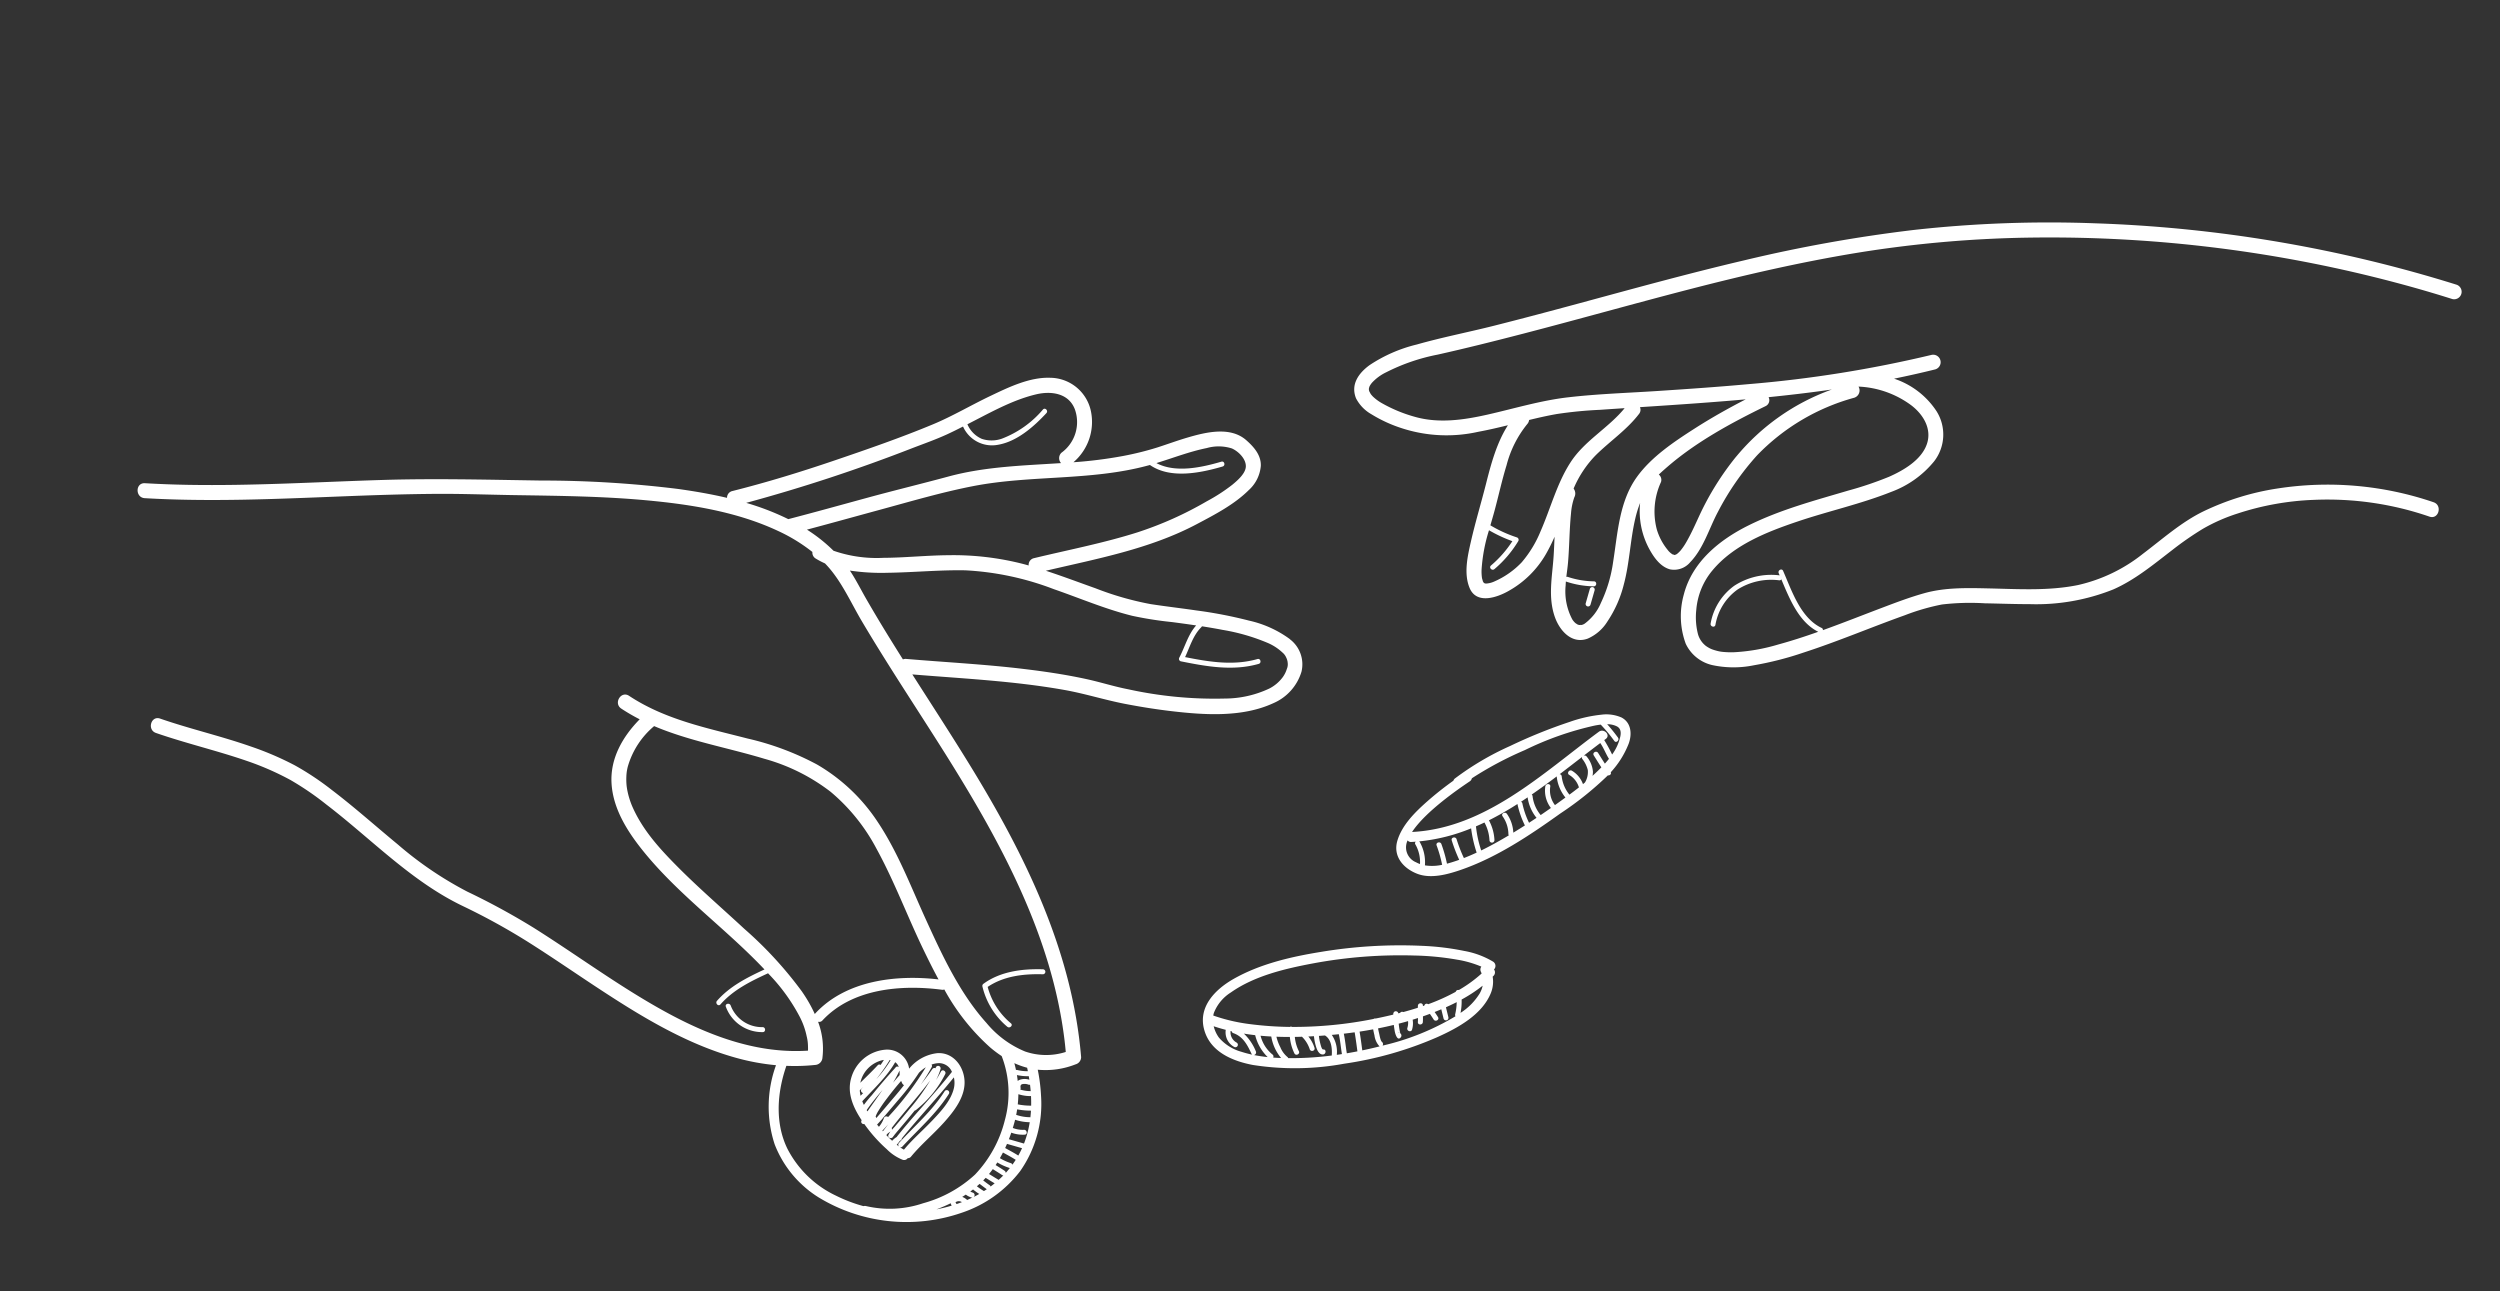 <?xml version="1.0" encoding="UTF-8"?>
<svg xmlns="http://www.w3.org/2000/svg" width="413.158" height="213.413" viewBox="0 0 413.158 213.413">
  <rect x="0" y="0" width="413.158" height="213.413" fill="#333333" stroke="none"/>
  <g id="Groupe_581" data-name="Groupe 581" transform="translate(-753.23 -2773.938)">
    <path id="Tracé_3796" data-name="Tracé 3796" d="M1331.326,1009.058c.032-.059.066-.118.1-.177a.8.8,0,0,0-.216-1.036.832.832,0,0,0-.48-1.195,14.087,14.087,0,0,0-5.095-.393,43.333,43.333,0,0,0-6.936,1.112,79.76,79.76,0,0,0-15.833,5.593c-4.5,2.119-9.1,4.674-12.61,8.266-2.384,2.442-4.328,5.94-2.423,9.246,1.929,3.349,5.884,3.847,9.4,3.529a44.933,44.933,0,0,0,14.47-4.361,59.679,59.679,0,0,0,13.611-8.482c2.817-2.382,6.087-5.593,6.478-9.474a5.029,5.029,0,0,0-.46-2.629m-40.854,14.4c3-3.709,7.505-6.222,11.7-8.329a78.561,78.561,0,0,1,15.749-5.871,46,46,0,0,1,6.969-1.288,17.414,17.414,0,0,1,4.179,0,.811.811,0,0,0,.161.837c.069.08.133.161.194.244a21.932,21.932,0,0,1-2.862,3.659.439.439,0,0,0-.424.433,32.828,32.828,0,0,1-3.81,3.225l-.037-.014a.386.386,0,0,0-.5.4l-.214.151c-.005-.021-.011-.042-.015-.063-.11-.52-.9-.3-.794.219.024.115.052.228.081.341-.693.464-1.4.909-2.1,1.336l-.109,0a.4.4,0,0,0-.375.285l-.268.158a.34.34,0,0,0-.271-.226.442.442,0,0,0-.106-.013.376.376,0,0,0-.374.262.411.411,0,0,0-.023.26c.01.048.023.1.035.144-.655.373-1.31.732-1.958,1.077-.22.118-.442.231-.663.346a.464.464,0,0,0-.316.165,67.134,67.134,0,0,1-12.559,4.971.373.373,0,0,0-.079-.006l-.018,0a.381.381,0,0,0-.283.114,56.5,56.5,0,0,1-6.513,1.379,29.126,29.126,0,0,1-6.161.3,3.786,3.786,0,0,1-.024-.432,6.993,6.993,0,0,1,1.8-4.074m21.469.77c.112.228.217.46.323.691.33.719.648,1.443.962,2.168q-.791.406-1.594.79c-.471-.986-.86-2.012-1.375-2.977.556-.231,1.109-.471,1.661-.715l.022.044m-1.829,4.351a4.912,4.912,0,0,0-1.708-2.941q.544-.21,1.086-.429c.532.974.924,2.015,1.4,3.016q-.387.18-.777.353m-7.775,2.579a4.139,4.139,0,0,1-1.536-1.207,7.57,7.57,0,0,1-1.11-1.5q1.08-.267,2.147-.575a7.71,7.71,0,0,0,1.485,2.419c.382.37.966-.213.583-.583a6.547,6.547,0,0,1-1.282-2.069q.567-.172,1.13-.353a5.129,5.129,0,0,1,1.79,1.616c.279.451.993.037.711-.416a5.549,5.549,0,0,0-1.5-1.531q.441-.148.877-.3a8.688,8.688,0,0,0,.909,1.72c.291.415.811,1,1.383.759.483-.2.271-1-.219-.795-.228.1-.618-.623-.727-.8a7.985,7.985,0,0,1-.57-1.158q.473-.17.94-.344c1.186.32,1.74,1.7,1.987,2.852,0,.008.005.015.007.022a52.359,52.359,0,0,1-6.795,2.4.407.407,0,0,0-.214-.156m-7.5,1.28a7.538,7.538,0,0,1-4.236-1.231,5.365,5.365,0,0,1-1.346-1.562q1.036.047,2.078.018a2.752,2.752,0,0,0,2.1,2.329.412.412,0,0,0,.219-.795,1.934,1.934,0,0,1-1.5-1.566l.186-.011a.4.4,0,0,0,.348.224c1.7.089,2.776,1.243,3.829,2.451a.394.394,0,0,0,.149.109c-.606.04-1.214.054-1.822.034m2.119-.055a.435.435,0,0,0,.137-.671,8.446,8.446,0,0,0-2.711-2.274q.933-.11,1.863-.267a7.6,7.6,0,0,0,2.986,2.913c-.754.134-1.513.237-2.275.3m3.173-.474a.4.4,0,0,0-.28-.465,5.831,5.831,0,0,1-2.722-2.429q.871-.165,1.738-.364a7.372,7.372,0,0,0,2.537,2.965c-.083.021-.166.043-.25.063q-.509.122-1.023.231m13.825-5.2c-.406-.937-.815-1.873-1.252-2.794l-.031-.065q1.033-.473,2.052-.983c.151.311.318.614.485.907a3.239,3.239,0,0,0,1.275,1.493.425.425,0,0,0,.047.014q-.319.185-.637.366-.958.545-1.938,1.061m3-1.675a.451.451,0,0,0-.252-.562c-.31-.127-.686-.947-.866-1.262-.132-.231-.261-.47-.379-.714q1.185-.609,2.343-1.268c.133.314.276.622.419.924s.885,1.6,1.26.723a.456.456,0,0,0-.258-.6c-.066-.1-.122-.209-.178-.315-.158-.3-.294-.608-.424-.918-.032-.077-.064-.156-.1-.234.461-.272.919-.548,1.371-.833a2.76,2.76,0,0,1,.2,1.142c.032.528.856.531.824,0a3.635,3.635,0,0,0-.356-1.578q.387-.251.769-.51c.062.214.118.429.165.647.11.52.9.3.794-.219-.066-.311-.153-.615-.246-.918q.5-.351.989-.715l.088.074q.389.319.765.655c.4.353.98-.228.583-.583-.25-.224-.507-.441-.766-.654q.471-.363.933-.737l.777,1.36a.412.412,0,0,0,.712-.416l-.843-1.475q.563-.475,1.111-.969.184-.166.366-.336a9.715,9.715,0,0,1,.312,2.009.4.4,0,0,0,.138.288,41.415,41.415,0,0,1-10.26,7.993m1.813-2.575c.12-.28.273-.269.384-.206a.319.319,0,0,0-.384.206m.5-.11c.032.035.037.051,0,0m10.773-10.107a10.161,10.161,0,0,1-2.179,4.036,9.521,9.521,0,0,0-.435-2.173,24.558,24.558,0,0,0,2.711-3.155,4.326,4.326,0,0,1-.1,1.293" transform="translate(-1.71 1598.421) rotate(16)" fill="#fff"></path>
    <path id="Tracé_3797" data-name="Tracé 3797" d="M1469.746,711.414a6.283,6.283,0,0,0-3.264.487,22.88,22.88,0,0,0-4.67,2.566,84.445,84.445,0,0,0-8.384,6.556,47.109,47.109,0,0,0-7.277,7.659.741.741,0,0,0-.153.434,53.974,53.974,0,0,0-3.22,4.493c-1.417,2.227-2.918,4.867-2.949,7.581-.031,2.7,2.208,4.153,4.684,4.367,2.358.2,4.738-1.228,6.591-2.514,5.207-3.613,9.473-8.67,13.388-13.6a53.931,53.931,0,0,0,5.8-8.2c.3-.034.548-.379.317-.625a15.119,15.119,0,0,0,1.543-5.315c.143-1.711-.538-3.563-2.408-3.894m-2.608,7.294c.581.523,1.163,1.049,1.758,1.559-.331.617-.68,1.206-1.015,1.754a3.643,3.643,0,0,0-.126-.687,4.468,4.468,0,0,0-1.672-2.105.435.435,0,0,0-.515-.022q1.024-1.391,2.048-2.752c.773.628,1.357,1.45,2.1,2.113-.134.32-.278.637-.43.948-.527-.457-1.045-.925-1.561-1.39-.394-.354-.979.226-.583.583m-.4,5.063a4.238,4.238,0,0,0-2.376-1.631c-.518-.113-.738.681-.219.795a3.617,3.617,0,0,1,2.1,1.538c-.384.534-.78,1.061-1.18,1.583a5.8,5.8,0,0,1-2.05-2.526.4.4,0,0,0-.429-.285c.938-1.254,1.86-2.515,2.778-3.764a.326.326,0,0,0,.135.329,4.775,4.775,0,0,1,1.369,1.51,3.342,3.342,0,0,1,.112,2.094c-.08.119-.16.238-.241.357m-18.117,4.718a.826.826,0,0,0,.2-.589,57.831,57.831,0,0,1,7.143-6.9,51.312,51.312,0,0,1,10.016-7.094c.269-.133.563-.274.871-.4a26.017,26.017,0,0,1,2.9,1.977c.421.324.831-.392.416-.712-.749-.577-1.511-1.123-2.311-1.62a3.5,3.5,0,0,1,1.649-.1c.648.143.925.661.993,1.4a7.988,7.988,0,0,1-.479,3.287,25.067,25.067,0,0,0-1.863-1.89.5.5,0,0,0-.056-.037l.2-.258c.648-.843-.785-1.662-1.423-.832-7.021,9.134-13.6,20.486-25.113,24.435,1.238-3.958,5.589-9.158,6.853-10.662m11.315,3.873a13.7,13.7,0,0,1-1.954-2.793.4.4,0,0,0-.281-.184q.428-.494.849-1a6.9,6.9,0,0,0,2.348,2.85h0q-.478.566-.964,1.124m-18.486,8.337a.71.71,0,0,0,.661.075q.35-.119.695-.247a.336.336,0,0,0,.076.468,5.852,5.852,0,0,1,1.609,2.891,4.685,4.685,0,0,1-.7-.1,2.662,2.662,0,0,1-2.344-3.085m7.314,1.9a22.806,22.806,0,0,0-1.772-2.854c-.295-.438-1.009-.026-.711.416a21.233,21.233,0,0,1,1.765,2.836,7.622,7.622,0,0,1-2.71.871.464.464,0,0,0-.017-.094,6.768,6.768,0,0,0-1.854-3.367.436.436,0,0,0-.144-.08,30.531,30.531,0,0,0,7.671-4.44,20.843,20.843,0,0,0,1.982,3.6q-.867.751-1.778,1.446a24.809,24.809,0,0,1-2.02-2.662c-.3-.438-1.01-.026-.712.416a26.533,26.533,0,0,0,2.067,2.738c-.134.1-.268.192-.4.286-.432.3-.888.6-1.362.884m4.831-3.659a18.719,18.719,0,0,1-1.931-3.589q.6-.487,1.172-1a6.748,6.748,0,0,1,1.6,2.569.412.412,0,0,0,.795-.219,7.647,7.647,0,0,0-1.782-2.9,53.04,53.04,0,0,0,3.788-3.888.44.44,0,0,0,.036.068,15.026,15.026,0,0,0,2.124,2.995q-.746.845-1.511,1.673a5.943,5.943,0,0,0-1.87-2.694c-.41-.329-1,.25-.583.583a5.207,5.207,0,0,1,1.732,2.546.4.4,0,0,0,.13.2l-.065.069c-1.164,1.233-2.367,2.447-3.633,3.588m9.831-10.795-.184.23a4,4,0,0,1-1.588-2.743c-.077-.524-.871-.3-.794.219a4.732,4.732,0,0,0,1.869,3.168q-.643.8-1.3,1.588a5.948,5.948,0,0,1-2.133-2.592.392.392,0,0,0-.226-.255c1.079-1.315,2.124-2.665,3.148-4.027a.119.119,0,0,0,0,.013,6.6,6.6,0,0,0,2.344,2.954c-.378.485-.758.966-1.136,1.445" transform="translate(-195.585 1803.511) rotate(16)" fill="#fff"></path>
    <path id="Tracé_3798" data-name="Tracé 3798" d="M1433.089,35.667a54.215,54.215,0,0,0-25.434,4.933,43.259,43.259,0,0,0-10.663,6.958c-3.048,2.718-5.289,6.3-7.729,9.542a26.643,26.643,0,0,1-8.888,7.921c-4.385,2.287-9.3,3.357-14.05,4.605-3.427.9-6.932,1.808-9.975,3.677-2.13,1.308-4.14,2.814-6.141,4.308-2.768,2.066-5.507,4.183-8.311,6.2a.326.326,0,0,0-.3-.3c-3.815-.626-6.426-4.552-8.72-7.312-.34-.409-.92.177-.583.583.081.1.162.2.243.295a.484.484,0,0,0-.061.006,11.232,11.232,0,0,0-6.674,3.706,9.768,9.768,0,0,0-2.037,7.077c.043.526.867.53.824,0a9.065,9.065,0,0,1,1.921-6.646,10.408,10.408,0,0,1,6.184-3.342.338.338,0,0,0,.286-.254c2.2,2.724,4.728,6,8.257,6.656-1.886,1.344-3.8,2.642-5.785,3.846a30.993,30.993,0,0,1-6.792,3.283,14.382,14.382,0,0,1-1.489.376,6.063,6.063,0,0,1-1.292.135c-.217.006-.435,0-.652-.015-.064,0-.128-.011-.192-.018-.023,0-.174-.025-.205-.03a5.5,5.5,0,0,1-.59-.146c-.1-.029-.19-.063-.283-.1l-.042-.015c-.019-.01-.054-.028-.118-.059a3.732,3.732,0,0,1-1.6-1.476,11.237,11.237,0,0,1-1.326-3.669,11.626,11.626,0,0,1,.762-7.043c2.193-5,6.884-8.593,11.247-11.613,4.465-3.091,9.281-5.686,13.583-9.01a16.506,16.506,0,0,0,5.417-6.8,7.238,7.238,0,0,0-1.9-8.078,13.43,13.43,0,0,0-8.229-3.233q3.092-1.61,6.116-3.348a1.237,1.237,0,0,0-1.248-2.135,201.694,201.694,0,0,1-27.707,12.97c-4.65,1.806-9.341,3.507-14.036,5.195s-9.484,3.222-14.087,5.141c-4.153,1.731-7.937,4.177-11.867,6.34-3.595,1.978-7.458,3.74-11.639,3.727a23.934,23.934,0,0,1-5.822-.677,7.432,7.432,0,0,1-1.622-.6c-.115-.06-.224-.128-.333-.2-.009-.005-.146-.1-.187-.131-.129-.124-.366-.388-.352-.351-.042-.063-.08-.13-.117-.2l-.012-.021-.006-.019a1.906,1.906,0,0,1-.063-.238c0-.014,0-.03,0-.052a2.41,2.41,0,0,1,.006-.275c0-.013.006-.03.01-.05.019-.1.047-.194.075-.29.01-.036.1-.257.1-.28a7.765,7.765,0,0,1,1.835-2.4,32.316,32.316,0,0,1,7.346-5.131c4.254-2.322,8.449-4.753,12.622-7.216,8.17-4.823,16.234-9.823,24.409-14.637,8.139-4.792,16.405-9.377,24.946-13.419a195.417,195.417,0,0,1,27.535-10.525,223.2,223.2,0,0,1,59.864-9.3q4.644-.085,9.288.042a1.237,1.237,0,0,0,0-2.473,225.163,225.163,0,0,0-60.194,6.714,202.671,202.671,0,0,0-28.44,9.289,243.483,243.483,0,0,0-25.692,12.62c-8.23,4.6-16.271,9.524-24.341,14.4-4.109,2.481-8.228,4.947-12.378,7.359-3.777,2.195-7.693,4.186-11.4,6.493a24.438,24.438,0,0,0-6.558,5.433c-1.374,1.777-2.138,3.943-.623,5.881a6.37,6.37,0,0,0,3.118,1.811,22.95,22.95,0,0,0,5.708.855,23.879,23.879,0,0,0,12.1-2.916c1.5-.746,2.969-1.566,4.425-2.4-.985,3.323-.919,6.934-.809,10.368.1,3.283.049,6.578.231,9.858.136,2.454.305,5.352,1.892,7.357,1.875,2.37,4.828.262,6.361-1.307a16.239,16.239,0,0,0,4.251-7.616,28.345,28.345,0,0,0,.565-3.073c.24,1.008.486,2.014.709,3.025.749,3.385.938,6.89,3.053,9.8,1.385,1.9,3.893,3.48,6.122,1.868a7.2,7.2,0,0,0,2.372-3.638,19.373,19.373,0,0,0,.919-6.562c-.055-3.711-1-7.345-1.182-11.048a18.459,18.459,0,0,1,.057-2.709A13.136,13.136,0,0,0,1310.7,78.9c1.088,1.086,2.518,2.232,4.14,2.214a3.476,3.476,0,0,0,2.9-2.077c1.478-2.782,1.453-6.218,2.1-9.239a44.139,44.139,0,0,1,3.649-10.773,35.19,35.19,0,0,1,12.792-13.559,1.262,1.262,0,0,0,.186-1.974,15.79,15.79,0,0,1,9.17.546c2.384.91,4.434,2.824,4.308,5.455-.133,2.782-2.5,5.248-4.523,6.936a58.124,58.124,0,0,1-5.815,4.028c-4.91,3.126-9.953,6.142-14.273,10.081-3.963,3.613-7.3,8.363-7.149,13.943a13.213,13.213,0,0,0,2.543,7.727,6.43,6.43,0,0,0,5.163,2.191,16.722,16.722,0,0,0,6.663-1.876,53.627,53.627,0,0,0,7.292-4.27c4.932-3.318,9.549-7.07,14.377-10.533a36.213,36.213,0,0,1,5.433-3.417,39.922,39.922,0,0,1,6.763-2.141c2.375-.637,4.764-1.218,7.125-1.9a34.285,34.285,0,0,0,12.626-6.144c3.034-2.522,5.275-5.825,7.6-8.975a52.235,52.235,0,0,1,3.877-4.74,29.293,29.293,0,0,1,4.8-4,45.771,45.771,0,0,1,11.5-5.654,51.813,51.813,0,0,1,19.149-2.608c1.594.084,1.586-2.389,0-2.473M1291.02,86.644a13.95,13.95,0,0,1-3.581,4.44,3.8,3.8,0,0,1-1.141.657c-.029.008-.129.025-.18.035l-.031,0a1.572,1.572,0,0,1-.168-.027l-.008,0c-.017-.013-.044-.031-.088-.058l-.038-.036a2.345,2.345,0,0,1-.2-.212c.168.2-.156-.276-.208-.373a7.639,7.639,0,0,1-.469-1.4,27.533,27.533,0,0,1-.6-6.523,23.558,23.558,0,0,0,4.21.67,18.4,18.4,0,0,1-2.287,4.839c-.293.446.422.858.712.416a18.829,18.829,0,0,0,2.514-5.539.423.423,0,0,0-.4-.522,21.557,21.557,0,0,1-4.751-.71c0-.856.008-1.709-.006-2.55-.042-2.583-.213-5.161-.163-7.745a17.826,17.826,0,0,1,1.4-7.442,1.256,1.256,0,0,0,.121-.762c1.355-.772,2.722-1.523,4.125-2.207a68.205,68.205,0,0,1,6.661-2.632q1.925-.7,3.852-1.392c-1.671,3.914-4.9,6.974-6.143,11.119-1.195,3.971-1.053,8.208-1.607,12.285a18.759,18.759,0,0,1-1.536,5.674m14.385,2.946a8.185,8.185,0,0,1-1.629,4.023,1.356,1.356,0,0,1-.606.428c.242-.119-.145.028-.206.042l-.035.009a.836.836,0,0,0-.149-.008l-.076-.005c-.038-.008-.077-.014-.114-.023a2.824,2.824,0,0,0-.286-.091,2.756,2.756,0,0,1-.71-.475,9.864,9.864,0,0,1-2.584-5.061c-.054-.216-.1-.434-.144-.651a.466.466,0,0,0,.094.009,15.15,15.15,0,0,0,4.561-.509c.506-.158.29-.953-.219-.795a14.371,14.371,0,0,1-4.342.48.4.4,0,0,0-.231.069c-.127-.77-.226-1.545-.375-2.311-.263-1.356-.594-2.7-.913-4.043-.31-1.3-.617-2.608-.856-3.927a10.368,10.368,0,0,1-.213-2.718,1.337,1.337,0,0,0-.511-1.364,17.928,17.928,0,0,1,1.987-6.294c1.639-2.917,3.818-5.474,5.036-8.624a1.091,1.091,0,0,0-.189-1.042l.866-.311c5.21-1.869,10.417-3.751,15.58-5.746-2.375,2.224-4.659,4.546-6.808,6.987-2.661,3.025-5.545,6.432-6.934,10.27-1.709,4.725-.509,9.77.078,14.576a23.272,23.272,0,0,1-.072,7.105m14.836-29.434a46.6,46.6,0,0,0-3.174,11.093c-.244,1.581-.464,3.169-.848,4.723a9.894,9.894,0,0,1-.554,1.688,4.648,4.648,0,0,1-.409.694,1.315,1.315,0,0,1-.312.253l0,0c-.049.015-.1.026-.15.036.175-.051-.266-.046-.142-.011a2.933,2.933,0,0,1-1.069-.517,9.68,9.68,0,0,1-2.646-2.752,11.667,11.667,0,0,1-1.492-7.709,1.128,1.128,0,0,0-.686-1.095c.318-.547.66-1.078,1-1.6,3.459-5.3,8.134-9.889,12.814-14.109a1.085,1.085,0,0,0,.1-1.585c2.984-1.192,5.949-2.43,8.888-3.735.272-.121.542-.245.813-.366a36.462,36.462,0,0,0-12.125,14.99" transform="translate(-212.332 2427.64) rotate(16)" fill="#fff"></path>
    <path id="Tracé_3799" data-name="Tracé 3799" d="M1567.111,583.094v2.473a.412.412,0,0,0,.824,0v-2.473a.412.412,0,0,0-.824,0" transform="translate(-329.71 1878.801) rotate(16)" fill="#fff"></path>
    <path id="Tracé_3800" data-name="Tracé 3800" d="M189.883,554.929a18.061,18.061,0,0,0-7.336-1.08,72.718,72.718,0,0,0-8.818.782c-2.494.336-5.262.789-7.562,1.079a50.47,50.47,0,0,1-9.456,0c-2.9-.18-5.805-.421-8.712-.526,7.59-4.245,15.507-8.178,21.832-14.258,2.425-2.331,5.086-4.843,6.732-7.8a6.076,6.076,0,0,0,.809-4.4c-.432-1.733-2-2.712-3.5-3.42-3.148-1.484-6.751.569-9.383,2.232-1.477.934-2.887,1.968-4.337,2.942a49.474,49.474,0,0,1-5.1,2.948,71.842,71.842,0,0,1-7.613,3.263,8.759,8.759,0,0,0,.471-8.871,6.936,6.936,0,0,0-8-3.493c-3.317.819-6.2,3.416-8.688,5.617-2.643,2.337-5.077,4.927-7.836,7.13-4.487,3.583-9.226,6.91-13.94,10.187-4.833,3.359-9.77,6.579-14.863,9.531a1.129,1.129,0,0,0-.552,1.334c-2.754.133-5.5.439-8.181.816a183.078,183.078,0,0,0-22.178,4.913c-8.412,2.273-16.833,4.449-25.136,7.106-10.232,3.274-20.364,6.879-30.748,9.657q-3.43.918-6.9,1.7c-1.556.349-.9,2.733.657,2.384,10.485-2.353,20.675-5.779,30.868-9.142,5.15-1.7,10.308-3.375,15.514-4.9,4.047-1.182,8.139-2.186,12.209-3.284,7.047-1.9,14.085-3.848,21.263-5.2,7.264-1.372,14.926-2.3,22.283-1.111a28.072,28.072,0,0,1,6.377,1.77,1.126,1.126,0,0,0,.852.9,12.99,12.99,0,0,0,1.671.345c.1.059.2.116.3.177,3.143,1.889,5.568,4.854,8.212,7.351,6.244,5.9,12.8,11.443,19.2,17.172,12.831,11.5,25.3,24.1,32.1,40.227.239.567.467,1.14.69,1.714a10.647,10.647,0,0,1-6.476,1.78,16.377,16.377,0,0,1-7.427-2.765c-5.622-3.509-10.132-8.747-14.4-13.739-3.871-4.533-7.486-9.378-12.052-13.25a30.119,30.119,0,0,0-12.257-6.36,45.931,45.931,0,0,0-12.23-.962c-6.992.186-13.974.75-20.755-1.387-1.525-.48-2.173,1.907-.657,2.384a31.6,31.6,0,0,0,3.413.863c-1.911,3.506-2.921,7.559-1.555,11.451,1.372,3.91,4.575,6.8,7.863,9.142,7.709,5.489,16.793,8.658,24.913,13.461-2.388,2.065-4.75,4.249-6.114,7.146-.225.478.485.9.712.416,1.366-2.9,3.753-5.057,6.144-7.117l.128.077a30.616,30.616,0,0,1,6.81,5.313,12.5,12.5,0,0,1,2.085,2.893,6.877,6.877,0,0,1,.631,1.451c.082.242.152.488.215.736-7.65,2.747-15.861,2.188-23.716.483-8.652-1.878-16.957-5.031-25.445-7.5a116.506,116.506,0,0,0-12.2-2.721,59.607,59.607,0,0,1-13.2-4.335c-4.343-1.888-8.606-3.956-13.023-5.671a46.719,46.719,0,0,0-6.931-2.2,50.666,50.666,0,0,0-7.832-.993c-5.23-.3-10.475-.016-15.707-.3-1.594-.087-1.585,2.386,0,2.473,5.232.287,10.475.023,15.707.3a46.576,46.576,0,0,1,7.8,1.044,47.94,47.94,0,0,1,6.832,2.267c8.7,3.413,16.918,8.307,26.244,9.9a107.17,107.17,0,0,1,12.143,2.769c4.23,1.236,8.409,2.638,12.613,3.957,8.295,2.6,16.882,5.023,25.65,4.945a37.316,37.316,0,0,0,6.646-.647,20.028,20.028,0,0,0,3.379,12.614,17.94,17.94,0,0,0,9.482,6.464,27.932,27.932,0,0,0,23.4-4.123,20.186,20.186,0,0,0,7.353-9.252,19.339,19.339,0,0,0-.128-12.948,28.777,28.777,0,0,0-1.7-3.962,13.544,13.544,0,0,0,5.753-2.566,1.254,1.254,0,0,0,.568-1.4c-6.261-16.528-18.178-29.628-31.035-41.382-4.349-3.976-8.8-7.833-13.217-11.736,8.276-1.653,16.5-3.6,24.912-4.463,3.427-.351,6.861-.245,10.283-.552,2.553-.229,5.1-.536,7.63-.951,5.437-.89,11.568-2.216,15.847-5.918a8.246,8.246,0,0,0,3.026-6.277,5.2,5.2,0,0,0-3.342-4.635m-22.2,80.05c.093.172.183.345.273.519a6.987,6.987,0,0,1-1.744.291.4.4,0,0,0-.2.055c-.18-.341-.37-.678-.573-1.008a13.135,13.135,0,0,0,2.244.143m.584,19.112c-.6-.154-1.2-.328-1.8-.495q.2-.465.378-.947c.578.169,1.16.327,1.733.515a.384.384,0,0,0,.226.008c-.168.312-.347.618-.534.919m-1.829,2.447a9.781,9.781,0,0,1-1.341-.44q.166-.251.324-.506c.46.176.916.363,1.381.524-.119.143-.241.283-.365.422m-2.267,2.184a2.279,2.279,0,0,0-.921-.268q.237-.26.464-.527a2.866,2.866,0,0,0,1.015.2.41.41,0,0,0,.166-.03c-.237.214-.477.424-.724.628m-1.485,1.124a.991.991,0,0,1-.268-.278.433.433,0,0,0,.13-.081.914.914,0,0,1,.889-.185q-.369.28-.751.544m-.977.141a1.762,1.762,0,0,0,.264.336,24.473,24.473,0,0,1-2.251,1.284,24.918,24.918,0,0,0,1.987-1.62m6.871-23.206a2.436,2.436,0,0,0-1.6.507.987.987,0,0,0-.189.227q-.187-.46-.4-.91a8.444,8.444,0,0,0,1.936-.357q.128.265.251.534m1.992,6.72a16.868,16.868,0,0,1,.066,3.661h-2.6c.036-.386.065-.771.084-1.153a5.437,5.437,0,0,0,2.249-.3c.484-.217.065-.927-.416-.711a4.39,4.39,0,0,1-1.807.193c.007-.386.008-.769,0-1.147,0-.087-.009-.174-.012-.262a.453.453,0,0,0,.051.005,7.791,7.791,0,0,0,2.335-.262.46.46,0,0,0,.048-.02m-3.509,11.835c-.413-.141-.818-.3-1.225-.462.094-.171.187-.344.275-.52.558.154,1.115.315,1.676.463q-.244.352-.5.693a.405.405,0,0,0-.222-.175m1.731-2.967c-.557-.182-1.122-.337-1.684-.5.052-.163.1-.328.148-.493a9.717,9.717,0,0,0,2.168.32.458.458,0,0,0,.078-.006c-.136.327-.28.651-.437.969a.4.4,0,0,0-.274-.289m.632-1.5a8.731,8.731,0,0,1-1.955-.291q.127-.516.23-1.038c.789.185,1.585.349,2.362.581q-.14.469-.308.927a.382.382,0,0,0-.328-.179m-1.582-2.142q.059-.371.106-.743h2.586q-.1.68-.258,1.341c-.8-.239-1.621-.406-2.434-.6m2.612-6.02a.42.42,0,0,0-.151.018,7.026,7.026,0,0,1-2.116.233.468.468,0,0,0-.1.011q-.039-.468-.1-.931a12.319,12.319,0,0,0,2.254-.424q.122.544.213,1.093m-2.594-1.488c-.1-.553-.22-1.1-.368-1.641a6.65,6.65,0,0,0,2.041-.262.468.468,0,0,0,.05-.022q.256.752.461,1.519a10.8,10.8,0,0,1-2.184.405m-.277-2.466a.413.413,0,0,0-.029-.289c-.118-.248-.153-.452.049-.631a1.767,1.767,0,0,1,1.079-.232.4.4,0,0,0,.227-.069q.209.492.4.993a5.74,5.74,0,0,1-1.724.229m-39.074-5.569a64.3,64.3,0,0,0-12.1-7.4c-4.479-2.269-9.046-4.371-13.431-6.823-3.778-2.113-7.366-4.329-10.085-7.7-.021-.026-.244-.319-.409-.553s-.326-.483-.479-.731-.29-.495-.423-.748c-.066-.125-.129-.253-.19-.381-.023-.047-.142-.318-.16-.355a10.791,10.791,0,0,1-.49-1.529c-.067-.274-.118-.552-.161-.83v-.008c-.008-.064-.015-.129-.021-.193-.019-.179-.03-.358-.039-.538a13.629,13.629,0,0,1,2.287-7.624c.015-.026.028-.052.041-.079,6.286.776,12.663.073,19.047.168a31.8,31.8,0,0,1,11.995,2.23,31.3,31.3,0,0,1,9.858,6.932c4.343,4.377,8.028,9.393,12.137,13.985,1.186,1.326,2.412,2.668,3.692,3.973-6.99,1.156-14.641,4.365-18.009,10.976a.934.934,0,0,0-.065.163,23.369,23.369,0,0,0-3-2.932M143.011,664a17.365,17.365,0,0,1-9.727-5.212c-2.888-3.2-3.983-7.521-3.99-11.744,0-.423.013-.845.031-1.268a.937.937,0,0,0,0-.122,32.342,32.342,0,0,0,4.5-1.438,1.286,1.286,0,0,0,.863-1.52,12.58,12.58,0,0,0-2.332-5.492.7.7,0,0,0,.643-.417c3.272-6.422,10.85-9.292,17.578-10.307a.75.75,0,0,0,.366-.152,35.942,35.942,0,0,0,9.924,7.116,19.347,19.347,0,0,0,2.222.85,16.9,16.9,0,0,1,3.424,10,20.082,20.082,0,0,1-2.252,10.03,20.58,20.58,0,0,1-6.938,6.925,17.245,17.245,0,0,1-8.909,3.052.807.807,0,0,0-.445.129,24.921,24.921,0,0,1-4.959-.433m22.216-6.2c-.048.046-.1.089-.148.134a.419.419,0,0,0-.347-.63,2.139,2.139,0,0,1-.456-.056c.117-.15.23-.3.343-.457a9.123,9.123,0,0,0,1.192.432c-.191.2-.385.389-.585.577m-5.8-123.977.29-.179c3.9,1.33,8.406-1.04,11.619-3.07.448-.283.035-1-.416-.712-2.839,1.794-6.745,3.933-10.261,3.185,2.43-1.578,4.749-3.346,7.322-4.683a7.181,7.181,0,0,1,4.012-1.081c1.216.178,2.731,1.034,3.032,2.239.273,1.093-.656,2.546-1.312,3.5a29.2,29.2,0,0,1-3.292,3.782,58.91,58.91,0,0,1-9.6,8.1c-4.9,3.257-10.154,5.917-15.261,8.815a1.124,1.124,0,0,0-.529,1.413q-.431,0-.862.009a46.443,46.443,0,0,0-12.39,2.026c-3.438,1.016-6.766,2.372-10.209,3.379a21.693,21.693,0,0,1-8.213,1.134,26.128,26.128,0,0,0-5.18-2.142c3.616-2.164,7.207-4.37,10.811-6.554,4.47-2.709,8.937-5.548,13.595-7.923,8.673-4.422,18.455-6.175,26.842-11.24M97.309,558.047a270.039,270.039,0,0,0,24.01-16.348c1.6-1.2,3.236-2.367,4.754-3.669.749-.642,1.475-1.31,2.2-1.985a5.234,5.234,0,0,0,6.4,1.3c2.861-1.381,4.853-4.5,6.235-7.23.239-.473-.472-.89-.712-.416a16.682,16.682,0,0,1-5.2,6.507,5.1,5.1,0,0,1-3.184.942,4.6,4.6,0,0,1-2.945-1.658l1.047-.989c2.644-2.491,5.324-5.109,8.513-6.9,2.2-1.238,5.081-1.679,6.809.589a6.255,6.255,0,0,1-.133,7.533,1.233,1.233,0,0,0,.407,1.667c-5.9,2.116-11.886,4-17.294,7.271-4.016,2.425-8.1,4.745-12.106,7.183-3.785,2.3-7.562,4.618-11.376,6.872a42.792,42.792,0,0,0-7.42-.666m93.443,1.771a4.565,4.565,0,0,1-.279,1.487,6.327,6.327,0,0,1-1.612,2.408,17.336,17.336,0,0,1-6.578,3.607,66.716,66.716,0,0,1-15.8,2.939c-2.338.208-4.684.13-7.028.279-3.548.225-7.081.7-10.589,1.267-6.382,1.029-12.679,2.494-19.02,3.74a1.177,1.177,0,0,0-.517.23q-1.947-1.738-3.874-3.5-2.34-2.146-4.625-4.352c-1.322-1.278-2.573-2.651-3.975-3.843a35.412,35.412,0,0,0,6.125-1.378c4.1-1.24,8.076-2.82,12.221-3.926a47.631,47.631,0,0,1,14.907-1.033c4.534.246,9.107.824,13.653.661a60.384,60.384,0,0,0,6.621-.818c1.326-.2,2.652-.39,3.981-.567-.876,1.829-.8,3.922-1.209,5.88a.416.416,0,0,0,.4.522c4.335-.352,8.729-.789,12.5-3.144.45-.281.036-.994-.416-.712-3.507,2.188-7.56,2.655-11.59,2.99.3-1.852.277-3.825,1.217-5.49a.422.422,0,0,0,.055-.17c1.153-.144,2.309-.274,3.467-.375a33.1,33.1,0,0,1,7.826.03,8.417,8.417,0,0,1,2.721.856,2.192,2.192,0,0,1,.806.622c.04.041.076.086.113.13.005.012.1.133.115.161.054.082.1.169.146.255l.054.1s0,.014.017.064a1.926,1.926,0,0,1,.165,1.078" transform="translate(936.833 2293.791) rotate(16)" fill="#fff"></path>
    <path id="Tracé_3801" data-name="Tracé 3801" d="M786.115,1288.7c.517-.123.3-.918-.219-.795a5.523,5.523,0,0,1-6.072-1.982c-.315-.42-1.031-.01-.712.416a6.377,6.377,0,0,0,7,2.361" transform="translate(478.818 1489.049) rotate(16)" fill="#fff"></path>
    <path id="Tracé_3802" data-name="Tracé 3802" d="M1053.68,1154.587a.412.412,0,0,0-.219-.795c-3.283.839-6.62,2.246-8.762,4.984a.428.428,0,0,0-.065.5,12.418,12.418,0,0,0,5.791,5.268c.482.211.9-.5.416-.712a11.722,11.722,0,0,1-5.351-4.723c2.065-2.468,5.132-3.74,8.189-4.521" transform="translate(230.96 1534.656) rotate(16)" fill="#fff"></path>
    <path id="Tracé_3803" data-name="Tracé 3803" d="M942.759,1290.911a7.7,7.7,0,0,0,3,.958.726.726,0,0,0,.741-.486.667.667,0,0,0,.465-.417c1.048-2.4,2.545-4.587,3.685-6.944,1.085-2.245,2.219-5.04,1.344-7.539-.806-2.3-3.12-3.99-5.549-3.141a6.991,6.991,0,0,0-3.8,3.76,3.651,3.651,0,0,0-4.629-1.938,6.425,6.425,0,0,0-4.146,6.142c.021,2.554,1.7,4.548,3.578,6.141-.006.045-.011.09-.015.135a.4.4,0,0,0,.607.35c.245.194.49.382.733.564a24.221,24.221,0,0,0,3.984,2.414m-4.963-5.294c.077-.266.174-.525.271-.784.3-.818.654-1.62,1-2.419.106-.242.214-.483.321-.724-.445,1.373-.95,2.729-1.41,4.1q-.094-.085-.186-.172m7.442-9.5a49.21,49.21,0,0,1-3.728,9.629.427.427,0,0,0-.613.358,4.764,4.764,0,0,1-.392,1.608l-.055-.037q-.168-.113-.341-.231l.566-1.132a.433.433,0,0,0,.041-.133c.58-1.24,1.131-2.5,1.7-3.74a39.683,39.683,0,0,0,1.986-5.142,6.436,6.436,0,0,1,.837-1.18m-.656,7.31c-.492,1.176-1.022,2.335-1.548,3.5-.1.213-.22.443-.334.68a.44.44,0,0,0-.118-.292c1.246-3.132,2.752-6.159,3.957-9.307a33.841,33.841,0,0,1-1.956,5.424m-3.191,4.691c-.024.041-.047.081-.07.122l-.1-.06q.324-.649.646-1.3-.248.615-.479,1.238m-2.061-1.932a.346.346,0,0,1,.063.013.455.455,0,0,0-.063-.013m2.708-6.7a.868.868,0,0,0,.553.465c-.316.785-.655,1.562-1.008,2.334-.631,1.382-1.245,2.785-1.9,4.157a.43.43,0,0,0-.162-.189c0-.01,0-.022,0-.036a1.839,1.839,0,0,1,.015-.279,5.077,5.077,0,0,1,.169-.778,22.548,22.548,0,0,1,.763-2.268c.441-1.164.93-2.311,1.453-3.442a.711.711,0,0,0,.122.036m-1.306.588a21.631,21.631,0,0,0,.474-2.234,4.691,4.691,0,0,1,.223.71q-.359.757-.7,1.524m7.878,4.351c-1,1.914-2.2,3.736-3.067,5.716-.008.019-.014.037-.021.056a4.979,4.979,0,0,1-.493-.125c-.095-.028-.188-.06-.282-.093a.347.347,0,0,0,.38-.2c1.739-3.448,3.889-6.75,4.987-10.484a.412.412,0,0,0-.795-.219c-1.078,3.665-3.2,6.9-4.9,10.288a.419.419,0,0,0,.174.561q-.226-.084-.447-.18a4.439,4.439,0,0,0,.273-.644c.015-.037.031-.073.046-.11l.108-.117a.392.392,0,0,0,.1-.374q.335-.793.684-1.58c.581-1.308,1.193-2.6,1.8-3.9,1.031-2.179,2.062-4.359,3-6.581a4.046,4.046,0,0,1,.491,1.634c.141,2.207-1.047,4.459-2.035,6.353m-1.574-9.539a2.335,2.335,0,0,1,2.559.764c-.931,2.259-1.973,4.469-3.019,6.677-.569,1.2-1.135,2.4-1.683,3.611q-.383.844-.749,1.7-.144.334-.284.67c-.019.047-.043.118-.069.2a3.384,3.384,0,0,0-.554.817q-.6-.3-1.18-.635c.027-.074.055-.147.082-.221a4.263,4.263,0,0,1,.421-.551,2.311,2.311,0,0,0-.18.664c-.046.53.778.525.824,0-.008.1.129-.311.174-.416.173-.4.357-.8.538-1.2.523-1.153,1.038-2.309,1.527-3.476a.425.425,0,0,0,.177-.142,17.952,17.952,0,0,0,3.009-7.022c.107-.519-.687-.739-.795-.219s-.24,1.049-.389,1.564a11.088,11.088,0,0,0,.209-1.949.412.412,0,0,0-.824,0c0,.036,0,.072,0,.108a.411.411,0,0,0-.475.277c-.341,1.008-.723,2-1.126,2.983a33.212,33.212,0,0,0,.931-3.259.393.393,0,0,0-.138-.409,4.03,4.03,0,0,1,1.017-.534m-6.114,2.422a.378.378,0,0,0-.257-.008.316.316,0,0,0-.24.26c-.891,1.794-1.722,3.621-2.505,5.464a19.318,19.318,0,0,0-.813,1.887c-.149-.168-.291-.34-.424-.517a.473.473,0,0,0,.038-.059c1.239-2.455,2.754-4.938,3.415-7.635l.017.005a1.542,1.542,0,0,1,.771.6m-5.132,5.481q.192-.354.388-.7c-.057.117-.112.235-.17.351a.438.438,0,0,0,.445.621q-.145.276-.286.552a5.438,5.438,0,0,1-.376-.82m3.525-6.2a19.347,19.347,0,0,1-1.414,3.668,30.014,30.014,0,0,0,1.258-3.658c.052-.005.1-.008.156-.01m-1.425.442a3.428,3.428,0,0,1,.345-.179q-.138.477-.294.949a.351.351,0,0,0-.448.186c-.613,1.212-1.3,2.385-1.962,3.57a4.891,4.891,0,0,1,2.36-4.526" transform="translate(349.362 1463.093) rotate(16)" fill="#fff"></path>
  </g>
</svg>
